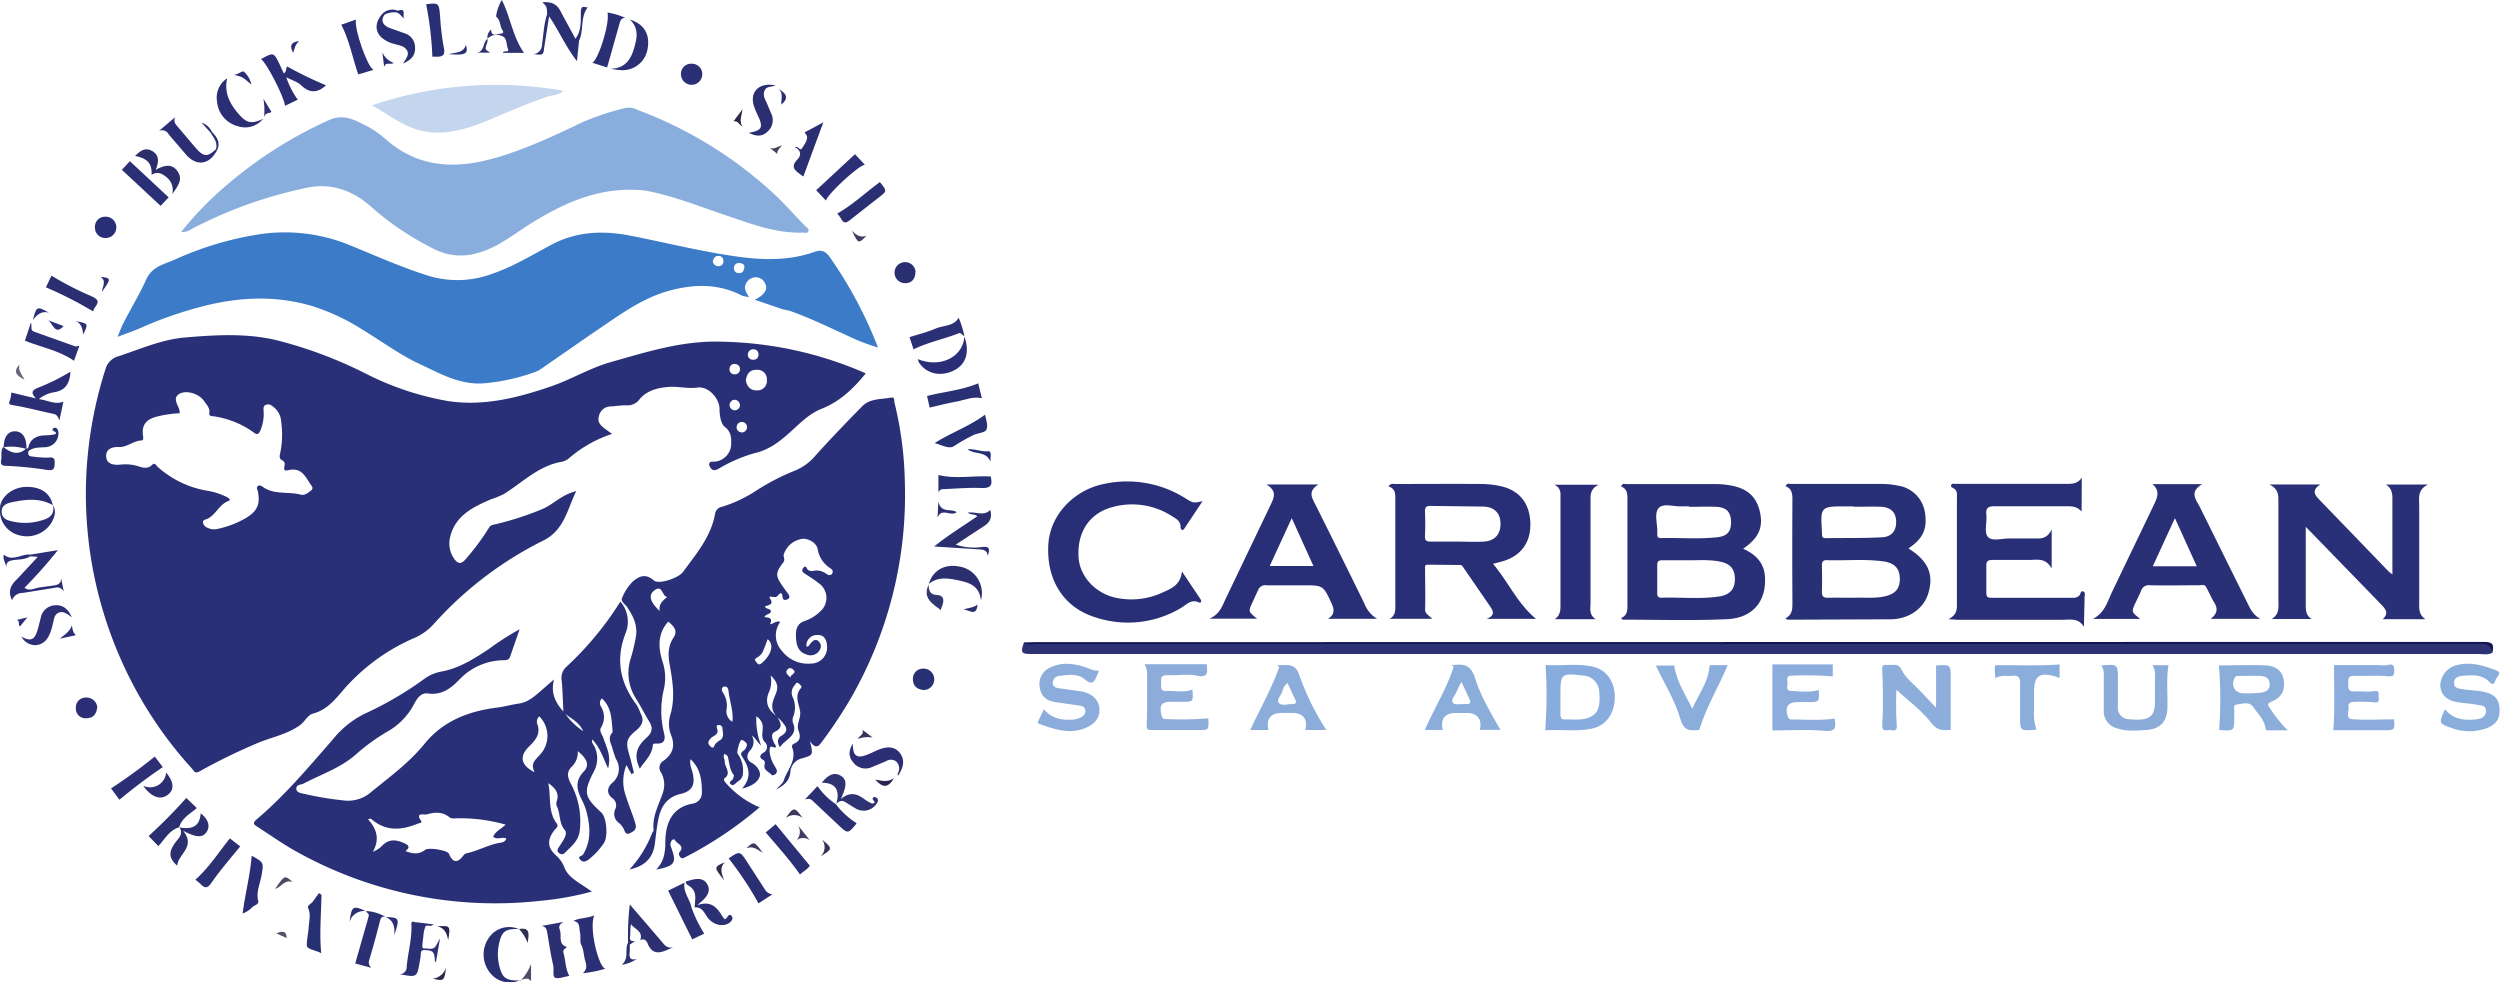 <svg xmlns="http://www.w3.org/2000/svg" viewBox="0 0 623.61 245.07" xmlns:v="https://vecta.io/nano"><path d="M152.3 17.16c4.27-.13 5.44-3.13 6.25-6.59.52-2.22.29-4.13-1.47-5.7 3.49 1.07 5.07 3.56 4.49 7.08a6.31 6.31 0 0 1-6.5 5.56 25.88 25.88 0 0 1-2.77-.35z" fill="#2b2f73"/><path d="M45.19 57.85A83.87 83.87 0 0 1 56.5 46.21a106.3 106.3 0 0 1 25.59-16.27c3.69-1.67 6.64.1 9.63 1.63a25.16 25.16 0 0 1 4.8 3.43c8.27 7.07 17.58 7.17 27.41 4.28 7.46-2.19 14.45-5.48 21.41-8.82a65.71 65.71 0 0 1 10.78-3.55 4.53 4.53 0 0 1 3 .54 103 103 0 0 1 34.52 21.45c2.54 2.43 4.84 5.06 7.3 7.56.33.34.95.64.71 1.23s-.9.32-1.37.33c-6.73.22-12.86-2.17-19.07-4.26-6.63-2.23-13.13-4.87-20-6.18a17.52 17.52 0 0 0-2.4-.2c-9.86-.52-18.34 3.37-26.44 8.4-4.26 2.65-8.16 5.95-13.14 7.3a14.48 14.48 0 0 1-10.61-.79 72.07 72.07 0 0 1-16.31-10.94c-4.6-4-10-5.85-16.21-4.42a110 110 0 0 0-28.3 10.19 3.79 3.79 0 0 1-2.61.73z" fill="#89aede"/><path d="M621.71 162.83c-1.15.63-2.4.3-3.59.3q-178.36 0-356.74 0h-4.17c-2.48 0-2.68-.31-1.78-2.9a7.21 7.21 0 0 0 2.81.17q180.27 0 360.54 0c1.98-.02 2.99.36 2.93 2.43z" fill="#2c3273"/><path d="M595.15 120.86h10.5c-2.77 1.37-2.18 3.49-2.19 5.43v23.68c0 1.67-.23 3.34 1.54 4.49h-10.64c1.61-1.49.74-2.53-.39-3.68l-18.81-19.37v10 9.21c0 1.4-.09 2.8 1.43 3.78h-9.93c2.1-1.26 1.66-3.13 1.67-4.86V125.2c0-1.59.13-3.16-2.21-4.35h12.63c-2 1.36-1.52 2.44-.35 3.64l17.37 18c.19.2.42.36 1 .82v-9.84-7.89c-.02-1.74.28-3.52-1.62-4.72z" fill="#293077"/><path d="M519.24 127.64c-1.09-1.37-2.51-1.37-4-1.36H497.7c-1.62 0-2.42.26-2.22 2.11s-.59 4.4.36 5.5c1.12 1.28 3.7.35 5.64.42h6.14c1.56.05 3 .07 4.16-2.22v9.74c-1.49-2.79-3.68-2.15-5.69-2.16h-9c-1.25 0-1.67.33-1.61 1.59v6.58c0 1 .29 1.28 1.24 1.27h20.39a2 2 0 0 0 1.58-.58c.33-.33.25-1.2.93-1s.36 1 .37 1.5l-.17 7.34c-1.36-2.31-3.47-1.76-5.4-1.77h-25.85c-.62 0-1.23-.07-2.56-.15 2.36-1.15 2.13-2.78 2.13-4.34q0-12.82 0-25.65c0-1 .25-2.11-.92-2.71-.35-.17-.7-.33-.5-.78s.63-.26 1-.27h6.8 20.83c1.51 0 2.93 0 3.94-1.56zm-224.42 14.89l4.64 6.93c.37.54.05 1-.31.85-2-1-3.2.55-4.52 1.32a25.78 25.78 0 0 1-21.08 2.46c-8.13-2.39-12.58-9.29-12.05-18.31.44-7.34 6.42-13.67 14.15-15.12a27.18 27.18 0 0 1 20.14 3.7c1.92 1.2 2 1.12 4.18.66l-4.53 6.81c-.49.71-.95.27-.95-.35 0-1.55-1.15-2.11-2.18-2.75a18.32 18.32 0 0 0-14.71-2.27c-5.81 1.51-8.94 6.22-8.56 12.53.3 5 4.52 9.33 9.87 10.23a18.46 18.46 0 0 0 10.9-1.34c2.19-1.01 4.66-1.8 5.01-5.35z" fill="#292f77"/><path d="M92.75 26.29a96.22 96.22 0 0 1 47.75-3.65c-1.31 1.3-2.8 1.06-4 1.48-5.18 1.75-10.13 4-15.19 6.08-5.25 2.12-10.73 3.8-16.56 2.31-4.46-1.13-7.97-4.06-12-6.22z" fill="#c3d6ed"/><path d="M398 154.45h-10.17c1.59-1.08 1.42-2.61 1.42-4.13q0-12.82 0-25.66c0-1.38.3-2.89-1.5-3.74h11c-2.24 1.12-2 2.73-2 4.29v25.23c-.04 1.41-.39 2.96 1.25 4.01z" fill="#2a2e78"/><path d="M482.94 166c3.66-.23 3.66-.23 3.66 3.3V182c.07 0-.06.07-.19.08-1.83.12-3.2.14-4.7-1.79-2.42-3.13-5.75-5.55-8.66-8.23a78.75 78.75 0 0 0 .08 8.64c.24 2.19-1.11 1.33-1.94 1.4s-1.79.4-1.68-1.42c.27-4.51.18-9 0-13.57-.05-1.22.26-1.31 1.19-1.24h1.53a1.88 1.88 0 0 1 2.12 1.23c1 2 3 3.52 4.59 5.22l4 4.2z" fill="#8daedb"/><path d="M621.71 162.83c-.43-2.58-2.37-2.19-4.19-2.19q-179.68 0-359.37 0c-.91 0-1.91.37-2.72-.38l2.62-.08q180.83 0 361.64-.06c2.46-.02 2.37 1.04 2.02 2.71z" fill="#131552"/><path d="M609.88 176.92c2.11 2.58 4.85 2.8 7.66 2.53 1.12-.11 2.42-.41 2.56-1.92.15-1.69-1.33-1.53-2.29-1.73-1.56-.32-3.18-.37-4.76-.63-2.8-.48-4.23-1.89-4.33-4.15a5.36 5.36 0 0 1 4-5.08c3.6-1 7 .14 10.2 1.39 1.23.47-.15 1.53-.42 2.27-.2.57-.46 1.6-1.47.57-1.9-2-4.36-1.8-6.77-1.59-1 .08-2.1.43-2.11 1.78s1.21 1.37 2 1.53c1.78.32 3.63.31 5.41.68 2.73.57 3.84 1.88 3.94 4.23.11 2.55-.85 4-3.44 4.92a12.68 12.68 0 0 1-8.57-.14c-3.18-1.13-3.17-1.18-1.61-4.66z" fill="#8aaedb"/><path d="M453.68 172.13c.16 3 .16 3-2.79 3h-2.41c-2.46 0-3.3 1.18-2.55 3.51.16.47.41.83.89.83 3.55 0 7.11.31 10.75-.22a1.47 1.47 0 0 1 .11.36c.36 2.05 0 2.93-2.57 2.69-4.26-.38-8.59-.1-13-.1v-16.47h15.06v3a80.87 80.87 0 0 0-10.43-.17c-1.15 0-.9 1-.84 1.65s-.56 2.07.77 2.13c2.33.14 4.67.42 7.01-.21z" fill="#8cacdc"/><path d="M297.44 172c.23 3.07.23 3.06-2.52 3.06h-2.63c-2.58 0-3.13.73-2.58 3.3.12.56.34 1 .93 1a86.36 86.36 0 0 0 10.77-.17c-.07-.14 0 0 0 .11.13 2.84.13 2.81-2.56 2.8h-11.63c-1 0-1.22-.13-1.18-1.3.17-4.31.06-8.63.1-12.94a4.67 4.67 0 0 0-.65-2.18H301c-.09-.21 0-.08 0 0 .17 1.83.58 3.5-2.51 2.86-2.39-.49-5 0-7.44-.11-1.48 0-1.47.83-1.41 1.84s-.36 2.22 1.37 2.08c2.13-.06 4.27.49 6.43-.35z" fill="#8dacda"/><path d="M260.4 176.91c2 2.41 4.63 2.8 7.41 2.57a4.57 4.57 0 0 0 1.66-.46c.74-.37 1.41-.92 1.24-1.87s-.9-1.07-1.66-1.18l-5.82-.84c-2.1-.31-3.53-1.39-3.85-3.57a4.47 4.47 0 0 1 2.8-5.14c2.68-1.24 5.39-.95 8.11-.13 1.23.37 2.35 1.09 3.82 1l-.38 1c-.67 1.42-1 3-3.17 1.14-1.74-1.47-4.16-1.11-6.35-.82a1.76 1.76 0 0 0-1.61 1.57c-.07 1 .64 1.38 1.54 1.5l5.62.78c2.9.59 4.45 2.26 4.5 4.58s-1.62 4-4.31 4.86c-3.75 1.16-7.17-.09-10.61-1.29-.66-.23-.4-.66-.22-1 .39-.86.81-1.71 1.28-2.7z" fill="#8caddb"/><path d="M597.18 179.44c.2 2.71.2 2.71-2.78 2.71h-12.37c.4-5.41.2-10.71.18-16.25h11.07a8.88 8.88 0 0 0 2.19 0c1.28-.34 1.78-.14 1.75 1.35 0 1.34-.27 1.56-1.68 1.43-2.75-.25-5.55 0-8.32-.1-1.66-.06-1.41 1-1.46 2-.06 1.16.07 2 1.6 1.9s3.24.16 4.81-.09 1.1.84 1.18 1.55c.11.9 0 1.42-1.24 1.24a44.49 44.49 0 0 0-5-.1c-.94 0-1.43.42-1.27 1.31s-.81 2.83.81 3c3.41.26 6.91.05 10.53.05z" fill="#8bacdc"/><path d="M524.13 166c4.17-.35 4.16-.35 4.17 3.51v6.78a2.8 2.8 0 0 0 2.73 3.11c5.46.52 6.64-.68 6.5-5.2v-4.16c0-1.39.25-2.75-.61-4.11h4c-.55 3.44-.2 6.89-.26 10.33-.07 3.81-1.71 5.64-5.54 5.85-2.32.13-4.67.36-6.95-.41a4.38 4.38 0 0 1-3.4-4.49v-7.67c-.02-1.15.23-2.38-.64-3.54z" fill="#8bacd9"/><path d="M423.87 182.09c-1.73 0-3.69.77-4.72-2.77-1.33-4.61-4-8.85-6.11-13.31h4.61c.52 4 2.8 7.24 4.48 10.8 1.47-3.49 3.92-6.49 4.25-10.35.07-.76.54-.54.89-.54h3.7c-2.29 5.39-5.33 10.4-7.1 16.17z" fill="#8baddb"/><path d="M508 182c-4.1.35-4.11.35-4.11-3.32v-8.1c.08-1.7-.55-2.23-2.14-2-1.28.15-2.63-.3-3.94.62a9.59 9.59 0 0 1-.14-3.26c5.42-.07 10.72.21 16.09-.2v3.18c-.37.3-.56 0-.8-.1-4.24-1.28-5.58-.32-5.59 3.95v4.6A11.75 11.75 0 0 0 508 182z" fill="#8baddc"/><path d="M9.68 99.57c2.13.18 3.94 1.48 6.14.62l-1 4.66c-.36-.8-.59-1.43-1.42-1.6-3.35-.69-6.66-1.6-10-2.15-1.12-.19-1.34-.26-.91-1.3a7.65 7.65 0 0 0 .33-1.89l6.12 1.47c-1.36-1.52-.89-2 .45-2.63a50.21 50.21 0 0 0 8.11-4c0-.06.07.06.06.17-.2 2.62-1.15 4.51-4.13 4.93a8.08 8.08 0 0 0-3.75 1.72z" fill="#2b2e74"/><path d="M81.33 21.28c-2.07 1.9-4.06 2.07-6.2 0-.9-.86-2.24-1.25-3.72-2a21.3 21.3 0 0 0 2.87 5.59l-3.19 1.53c-.17-2.14-4.73-11-6-11.65C68.28 13 68.28 13 69.8 16.16l1 2.16c.71-.44.49-1.32.83-1.75a93.33 93.33 0 0 0 9.7 4.71z" fill="#2c2e75"/><path d="M99.7 243a1.74 1.74 0 0 0 1.74-1.85c.32-3.54 1.35-7 1.18-10.61-.05-1 .62-.54.9-.51 1.52.13 3 .35 4.6.55-.57.77-1.67-.06-2 .55a7.59 7.59 0 0 0-.52 2.52c-.12.79-.2 1.59-.26 2.39 0 .49.29.6.7.56.9-.08 1.94.44 2.63-.56.31-.45.54-1 1.09-1.94l-1 5.82h-.27a12.47 12.47 0 0 0-.13-1.5c-.25-1.42-1.36-1.36-2.36-1.42-1.22-.09-1 .8-1.06 1.47l-.25 1.51c-.69 3.85-.69 3.85-4.99 3.02z" fill="#2a3074"/><path d="M148.27 228.34c-1.41 2.75.92 12.75 2.72 13.3a27.9 27.9 0 0 1-5.6 1.11c1.33-1.18.78-2.36.5-3.41-.33-1.21-.26-2.47-.92-3.69-.38-.7-.05-2.07-.3-3.09s.12-2.65-1.67-2.82c1.5-.82 3.23-.6 5.27-1.4z" fill="#2a2f76"/><path d="M44.74,206.34c-2.47.73-3.58,2.91-5.24,4.72l-2.43-2.52a125.63,125.63,0,0,0,9.4-9.5l2.63,2.53c-1.7,1.44-3.73,2.47-4.41,4.81Z" fill="#2b2f70"/><path d="M129.92 244.42a6.25 6.25 0 0 1-7.73-1.82 7.29 7.29 0 0 1-.2-8.75 6.08 6.08 0 0 1 7.42-2.1h0c-3.46-.1-4.29.57-5 4a12.19 12.19 0 0 0 .31 5.82c.71 2.52 1.8 3.1 5.17 3z" fill="#293072"/><path d="M142 243.44c-1.36.21-2.74.84-3.57.42-.66-.34-.19-2-.45-3.11-.62-2.61-1-5.27-1.44-7.92-.15-1-.33-1.71-1.45-1.86l5.48-1c-.8.47-1.34 1-.94 1.94.62 1.42-.61 3.62 1.78 4.3-.35.46-1.13.61-.85 1.5.54 1.83.44 3.86 1.44 5.73z" fill="#2c3073"/><path d="M212.73 185.49c0 3.12 1 3.78 3.6 2.76.88-.33 1.72-.77 2.59-1.15 2.54-1.08 4.33-.84 5.56.75s1 3.5-.45 5.61c-.33-.37.06-.66.12-1a2.34 2.34 0 0 0-.68-2.58 2.22 2.22 0 0 0-2.46 0l-3.62 1.51a3.83 3.83 0 0 1-4.54-1.19c-1.14-1.3-1.28-2.83-.12-4.71z" fill="#2c2f75"/><path d="M172.5 226.41a32.84 32.84 0 0 0 3.17 6.47l-3 1.44-6-12.15 4.08-2c-.43 2.36 1.36 4.11 1.75 6.24z" fill="#2b2f74"/><path d="M208.51 200.62a19.33 19.33 0 0 0 5.1 4.67v.19c-2.11 2.55-2.11 2.55-4.54.26l-5.89-5.54c-.57-.53-1-1.27-2.43-.76l3.18-3.35a17 17 0 0 0 4.67 4.57z" fill="#2a2f74"/><path d="M48.73 219.44c3.39-3 5.75-6.77 8.61-10.31l2.58 2c-2.43 3-5 5.92-7.16 9.06-1.1 1.58-1.74 1.34-2.8.26a13.49 13.49 0 0 0-1.23-1.01z" fill="#2a3072"/><path d="M38.61 188.71l2 2.64a135.41 135.41 0 0 0-10.82 8.15l-2.09-2.84a126.72 126.72 0 0 0 10.91-7.95z" fill="#2c2f73"/><path d="M191 207.65l2.46-2.07 8.54 10.35c-.47.86-1.58 1.41-2.46 2.19-2.54-3.64-5.54-6.97-8.54-10.47z" fill="#2b2f75"/><path d="M181.76 214.12c2.82-1.91 2.81-1.91 4.81 1.21l4.16 6.42a2.62 2.62 0 0 0 1.91 1.36l-3.43 2.23a86 86 0 0 0-7.45-11.22z" fill="#2a2f74"/><path d="M96.09 228.69c-.85-.17-1.09.25-1.29 1q-1.23 4.86-2.66 9.67a1.75 1.75 0 0 0 .53 2.07l-4.06-1.1 3.33-11.68c.27-.87-.54-.88-.58-1.4h0a10.68 10.68 0 0 1 4.73 1.42z" fill="#2a3073"/><path d="M208.56 200.66c1.07-3.59-.11-5.39-3.57-5.42 1.69-2.11 3.22-2.67 4.74-1.73s1.58 2.4 0 5.82c2.21-1.9 4.06-1.37 5.87 0a9.45 9.45 0 0 0 1.66 1c.4.19 1.12.08.8-.42s-.68-.73 0-1.11c.14-.08.54.14.71.32.46.46.2.89-.11 1.35a3.86 3.86 0 0 1-5.38 1.1l-2.59-1.58c-.89-.48-1.53 0-2.17.54z" fill="#2e3272"/><path d="M7.11 112.52c-.24.9.07 1.32 1 1.36a24.8 24.8 0 0 0 3.91.27c1.5-.19 1.69.28 1.62 1.62-.07 1.51-.63 1.63-2 1.44a88 88 0 0 0-10-1c-1.48 0-1.49-.55-1.33-1.59s-.23-2.19.53-3.14l.25.18c1.86 1.56 3.71 1.72 5.18.44l.23-.18c.14 0 .27-.08.4-.12a.43.43 0 0 1 .21.72z" fill="#2a2f73"/><path d="M213.27 38.46l2.46 2.64c-1.48.09-9.15 7.13-9.71 8.92l-2.43-2.57z" fill="#2c2e77"/><path d="M89.36,18.56c-1.45-4.18-2.2-8.51-4.23-12.4l3.66-1.28c-.48,2.34,2.86,11.83,4.37,12.54Z" fill="#2b2f75"/><path d="M156 4.46c-1.15 0-1.32.88-1.56 1.76l-3 10.61-3.7-1.17c1.57-.78 4.48-10.2 3.77-12.54A18 18 0 0 1 156 4.46z" fill="#2b2f73"/><path d="M42.07,49.23l-2,2.13-9.68-9,2-2.15Z" fill="#2b2f75"/><path d="M62.78 213.45c3.13 1.74 3 1.72 2.44 5-.38 2.08-1.37 4.08-.8 6.34.2.76-.88 1-1.41 1.42a6.17 6.17 0 0 1-2.49 1.65c.62-4.86 1.89-9.56 2.26-14.41z" fill="#2a2d76"/><path d="M231.89 101.67l-.64-2.9c4.31-1.09 8.72-1.44 12.76-3.15l.91 3.72c-2.31-.54-4.32.49-6.42.85s-4.37.97-6.61 1.48z" fill="#293073"/><path d="M12.84,68.76a77.51,77.51,0,0,0,10,5.14c1.36.64,2.07,1.19.95,2.62a5.36,5.36,0,0,0-.58,1.15,97,97,0,0,0-11.76-6Z" fill="#2b2f71"/><path d="M247.12 118.85c0-.13 0 .08.07.28.48 2.18-.39 2.71-2.54 2.6-2.91-.15-5.84.15-8.76.26-.68 0-1.47-.1-1.81.87v-4.37c4.23 1.06 8.59.12 13.04.36z" fill="#263075"/><path d="M186.77 33.13c3.34-.59 3.7-1.34 2.21-4.45a17.7 17.7 0 0 1-.91-2.21c-1.14-3.55 1.27-6 5.4-5.17-1.09.46-2.38.14-2.8 1.44s.25 2.11.66 3.1l1 2.39a3.75 3.75 0 0 1-.86 4.58c-1.27 1.25-2.68 1.32-4.7.32z" fill="#2b2f72"/><path d="M171.09 219.87l1.68-.46c1.43-.29 2.81-.33 3.66 1.15s.17 2.65-.81 3.73c-.34.38-.76.68-1.7 1.5 3.47-1.21 4.91.57 6.23 2.7.65 1.07.74 1 1.47 0 .2-.28.48-.39.73-.16.53.49.43 1 0 1.5-1.47 1.59-4.36 1.09-5.88-1-.82-1.14-1.34-2.68-3.21-2.48.09-1.9.78-3.94-1.3-5.32-.44-.28-.96-.5-.87-1.16z" fill="#2b2f74"/><path d="M240.57,83.78c-.58,0-.71-.93-1.47-.63-3.69,1.46-7.65,2.22-11.23,4-.31-1-.66-2-1-3.05,2.2-.7,4.42-1.25,6.5-2.13s4.57-.55,5.75-2.72a22.14,22.14,0,0,1,1.42,4.54Z" fill="#2a2f76"/><path d="M208.85 53.27c3.84-2.18 7-5.19 10.63-7.85-.21-.12-.06-.08 0 0 1.84 2.25 1.83 2.24-.48 4l-6.85 5.37c-1 .82-1.63 1.08-2.34-.21a9.28 9.28 0 0 0-.96-1.31z" fill="#2a2f74"/><path d="M44.69 206.38c3.49.65 5.12-.41 5.38-3.5 1.89 1.48 2.44 3.21 1.46 4.66s-2.53 1.46-5.87-.33c3.32 4.08-1.3 5.81-1.44 8.75-2.08-1.84-2.22-3.34-.61-5.62.83-1.19 2.29-2.24 1.13-4zm186.98-60.69c1-3.38 3.91-5.11 7.63-4.37a6.68 6.68 0 0 1 5.38 8.43c-.39-3.73-3-4.43-5.68-5s-5.1-.87-7.37.93z" fill="#2b2f70"/><path d="M80.2,223.21c-.1,4.83-.54,9.68-.08,14.62.35-.09.19,0,.12,0-1.26-.81-3.75-.92-3.72-2.08,0-1.4.4-3,.48-4.48s.6-3.13-.13-4.75c-.32-.71.79-1.07,1.18-1.64.49-.72,1-1.4,1.53-2.11Z" fill="#283074"/><path d="M198.21 36.67c1-.32 1.37 1.17 1.86.3.61-1 1.8-2.44 1-3.43-.52-.67-.34-.52.09-.76l4.22-2.27-2.59 7-2.39 6.52-.51-.34c-1.36-1-2.93-1.91-1-3.9 1.05-1.04.99-2.29-.68-3.12z" fill="#2a2f72"/><path d="M240.53,83.82c1.42,4,.48,7.08-2.6,8.6-3.33,1.64-6.87.82-8.7-2a3.65,3.65,0,0,1-.26-.84c5.66,2.32,11.36-.58,11.6-5.77Z" fill="#2a2d78"/><path d="M37.81 43.62c.13-2.82-1-4.12-4.12-4.71 1.23-1.22 2.45-2.23 4.21-1.27s1.85 2.57.92 4.73c2.21-1.2 4.1-1.63 5.48.38s.15 3.53-1.34 5.7a4.08 4.08 0 0 0-1.44-4.26c-1.12-.94-2.27-1.49-3.71-.57z" fill="#2c2e6b"/><path d="M230.4,172.12c-1.55-.15-2.59-.91-2.67-2.55a2.5,2.5,0,0,1,2.42-2.78,2.67,2.67,0,1,1,.25,5.33Z" fill="#283172"/><path d="M24.26 176.4c-.21 1.7-.94 2.72-2.65 2.76a2.41 2.41 0 0 1-2.69-2.53A2.45 2.45 0 0 1 21.5 174a2.68 2.68 0 0 1 2.76 2.4z" fill="#2c2f76"/><path d="M175.18 18.54a2.66 2.66 0 0 1-5.32-.09 2.52 2.52 0 0 1 2.67-2.56 2.6 2.6 0 0 1 2.65 2.65z" fill="#2b2f75"/><path d="M26.36,59.37a2.55,2.55,0,0,1-2.67-2.54,2.5,2.5,0,0,1,2.44-2.77,2.66,2.66,0,1,1,.23,5.31Z" fill="#282f76"/><path d="M228.37,67.64c0,2-1,3-2.55,3a2.63,2.63,0,1,1,2.55-3Z" fill="#292f71"/><path d="M35.73 196a4 4 0 0 0 5.71-3.3c1.93 2.36 2.09 4.22.49 5.5-1.8 1.48-4.2.71-6.2-2.2z" fill="#2c2f73"/><path d="M7.11 112.52l-.11-.68c.48-2.31 2-3.18 4.24-3.24a14.11 14.11 0 0 0 2.16-.21c.36-.06 1-.27.25-.71-.36-.2-.64-.31-.48-.73a.61.61 0 0 1 .53-.24c.49 0 .7.37.83.84a3.42 3.42 0 0 1-3.26 4c-1.46.1-2.93-.01-4.16.97z" fill="#282e73"/><path d="M.93 111.52c0-2.54 1.09-4 2.92-3.93s2.84 1.71 2.74 4.41h0a12.82 12.82 0 0 0-5.74-.44z" fill="#2a2f73"/><path d="M231.63,145.66c0,1.39.21,2.68,2,2.75s1.9,1.19,1.46,2.55c-.16.48-.45.91-.37,1.23-2.12-1.55-4.75-3.05-3-6.5Z" fill="#30366e"/><g fill="#2e326f"><path d="M121.59 9.72v-.07h0z"/><path d="M125.46 13.18h5.26c-2.79-3.87-3.34-8.8-5.54-13.18a10.55 10.55 0 0 0-1.44 4.11c.9.75 1 1.88 1.3 2.88.13.42 1.12 1.34-.18 1.41-.77 0-2.35 1-2.34-1.05h0a2.64 2.64 0 0 0-.93 2.3 3.24 3.24 0 0 1 3.67-.65c1.24.44 1 2.08 1.44 3.19s-1.14.22-1.24.99z"/></g><path d="M144.88 3.08c0 2.15.16 4.62-1.34 6.59h0L140 3.15C139 .9 137.46.39 135.3.57c1.12 1.13 1.12 1.13 1.17 3-.83 2.49-.9 5.11-1.28 7.67a2.32 2.32 0 0 1-2.11 2.26c2.5.28 2.42.27 2.68-1.72l1.21-7.7h0c2.43 3.5 4.08 7.5 6.95 11.17l.53-5.12c1.24-2.6.22-5.79 2.16-8.3-.85.05-1.67-.76-1.73 1.25z" fill="#2b2f73"/><path d="M165 234.8l-7.9-9.2a64.7 64.7 0 0 0-.43 9.56h0c-.94 1.66.38 3.82-1.6 5.51a9.23 9.23 0 0 0 3.76-1.46c-1.71.43-1.9-.42-1.76-1.62.07-.65 0-1.31.05-2h0l1.31-.8c-.78 0-1.41 0-1.27-1.14s0-2 .24-3.12c.87 1.29 3.11 1.7 2.3 4h0c1-.55 1.58.13 1.88.88 1.05 2.64 2.86 2.46 5 1.47l1.35-.57c-1.5.33-2.2-.59-2.93-1.51z" fill="#2c3070"/><path d="M15.24 144.24c0 1.31-.76 1.66-1.82 1.8l-3.44.48c-1.15.08-2.56 1.09-3.87.1a119.22 119.22 0 0 0 8.33-9.39l-6.89 1.12c-2.2-.26-4.4 1.83-6.6 0-.36 1.19.55 2.13.67 3.33-.19-1.62.73-1.83 2-2s2.74-.1 3.92-.91h0l1.89.13-5.06 5.44c-1.73 1.64-2.48 3.08-1.37 5.38a2.79 2.79 0 0 1 2.73-1.82l7.94-1.28a1.87 1.87 0 0 1 2.24.93l-.67-3.31z" fill="#2a2e76"/><path d="M244.93 136.45a14.12 14.12 0 0 1-6.52-.6l6.77-4.44c1.7-1 2.38-2.19 1.83-4.22-1.6 1.7-3.61.35-5.6.7.82.64 1.76.23 2.35.91-3.42 2.36-7 4.5-10.74 7.52l11 .71c1.06.07 2.16 0 2.39 1.65.42-1.6.67-2.48-1.48-2.23zm-6.3-8.7c-1.48-1-3.75.39-4.58-2.58l-.18 4c.99-2.71 3.31-.17 4.76-1.42z" fill="#2b2f70"/><path d="M130,244.46a12.28,12.28,0,0,0,2.47-4v4.31c-.77-1.07-1.65-.52-2.5-.33Z" fill="#4e4d68"/><path d="M199 205.82l3 3.76a2.77 2.77 0 0 0-3.57.24 3 3 0 0 0 .57-4z" fill="#403f5f"/><path d="M246.06 107.16c.48-1.14-.2-2.77-.33-3.74-3.73 2.82-8.37 4.45-12.59 7.1 1.73.48 3.66 1.61 4.88.73a43.29 43.29 0 0 1 4.61-2.63c1.11-.62 3.09-.62 3.43-1.46zm.4 5.4c-1.7.16-3.19-.62-5.09-.5 1.74 1.47 4.55.29 5.72 3.14-.09-1.2.39-2.74-.63-2.64z" fill="#263075"/><path d="M91.36,227.28a3.8,3.8,0,0,0-4.18,2.7c.53-4,.86-4.22,4.14-2.65Z" fill="#2a3073"/><path d="M59.83 28.77c-2.26-2.53-4-5.3-3.18-9.23a5.75 5.75 0 0 0-2.51 5.81 6.91 6.91 0 0 0 5.16 6.12 5.72 5.72 0 0 0 6.31-1.82c-2.69 1.28-3.99 1.11-5.78-.88zm1.01-10.89c-.36-.33-1.55.78-2.53.79 2.17.51 2.17.51 4.39 2.42a5.93 5.93 0 0 0-1.86-3.21z" fill="#2c2e75"/><path d="M190.29 212.77c-1.29-.77-2.4-1.9-4.15-1.15 1.98-1.83 1.98-1.83 4.15 1.15z" fill="#3c3b5f"/><path d="M200.26 204.09a3.36 3.36 0 0 0-4.29 0c2.03-2.89 2.19-2.88 4.29 0z" fill="#3c385c"/><path d="M96.05,228.74c3.59.07,3.75.32,2.29,4.54.27-2.5-.46-3.87-2.25-4.59Z" fill="#2a3073"/><path d="M65.71 24.63l2 3.27c-.48.47-1.32 0-1.84 1.28a17.1 17.1 0 0 0-.16-4.55z" fill="#2c3074"/><path d="M223 194.1c-1.65 2.86-3.08 2.14-4.68.36 1.59.27 3.01.78 4.68-.36z" fill="#28244f"/><path d="M216.16 58.79c-2.06 2.09-2.06 2.09-3.64-1.25.99 1.04 2.06 1.86 3.64 1.25z" fill="#403e65"/><path d="M111.29 241.28c-.5 3.47-.5 3.47-3.33 2.85a4 4 0 0 0 3.33-2.85z" fill="#2a2b4c"/><path d="M109.8 4.31c-.32-3.63-.28-3.63-3.5-3.25a84.65 84.65 0 0 1 1.55 13.08h.86c1.57.06 2.44-.25 2-2.25a61.76 61.76 0 0 1-.91-7.58zm6.42 6.89c-.63 2.05-2.49 1.84-4.28 2.3 4.15.35 4.95-.06 4.28-2.3z" fill="#282f74"/><path d="M204.65 213.66a3.15 3.15 0 0 0 .4-4.24c2.7 2.28 2.7 2.28-.4 4.24z" fill="#333457"/><path d="M194.26 22.2c1.63 1 2.79 2.11.63 3.89-.07-1.38.55-2.82-.63-3.89z" fill="#2b2f72"/><path d="M180.79 215.09c-1.27 1.28-.88 2.67-.14 4.5-2.65-3.26-2.6-3.32.14-4.5z" fill="#2d2c53"/><path d="M73,220c-2.06-.68-2.84,1.29-4.37,1.74C71,218.25,71,218.25,73,220Z" fill="#4a4b63"/><path d="M121.56,9.69c.22.61-.12,1.11-.28,1.66-.29,1-.26,1,1,1.79h-3.26c1.89-.37,1.38-2.5,2.52-3.42Z" fill="#2e326f"/><path d="M109 231.06c3.36-.21 3.4-.17 2.79 3.49-.34-2-1.08-3.19-2.79-3.49z" fill="#272453"/><path d="M25.05 69.05c2.73.29 2.74.43.38 3.75.13-1.4 1.22-2.74-.38-3.75z" fill="#2b2f71"/><path d="M214 184.32c.28-.84 1.55-.94 1.14-2.27l2.55 1.93a6.89 6.89 0 0 0-3.69.34z" fill="#363458"/><path d="M185.17 31.53c-.85-.37-1-1.46-2.2-1.26l2.27-3.05c-.24 1.63-.92 2.95-.07 4.31z" fill="#28284b"/><path d="M240.19 152.1c1.16-.5 2.51-.41 3.66-1.3-.32 3.44-2.46.95-3.66 1.3z" fill="#2b2f70"/><path d="M129.41,231.75c3-.54,2.48,1.38,2.22,3.49a10.78,10.78,0,0,0-2.18-3.53Z" fill="#302e53"/><path d="M18.76 86.4L8.58 82.77c-1.18-.39-.51-1.23-.86-2.33L6.21 85c4.25 1.66 8.59 2.45 12.25 5l1.34-3.75c-.51.05-.8.22-1.04.15zM12.21 78c-3-1.68-3.1-1.65-4 1.81 1.03-1.29 2.11-2.36 4-1.81zm3.65 3.34L12 79.88c1.23.78 1.64 3.88 3.86 1.46zm3.02-1.23c1.46.59 1.72 1.85 1.86 3.33 1.34-2.74 1.34-2.74-1.86-3.33z" fill="#2b2f75"/><path d="M73.11 13.18c-.86-1.62-.69-2.7 1.56-2.94-1.02.76-1.18 1.88-1.56 2.94z" fill="#2c2e75"/><path d="M6.13 94.71c-1.95-1-3-1.87-1.28-3.79-.37 1.48.49 2.33 1.28 3.79z" fill="#68647b"/><path d="M71.53 234l-2.61-1.18c1.38-.55 2.51-.82 2.61 1.18z" fill="#535169"/><path d="M192,36.88c.92.42,1.77-.15,3.05-.66-.54.89-1.3,1.23-1.12,2.18Z" fill="#434359"/><path d="M101.09 8.36L96.98 6.9c-1.31-.61-2.22-1.72-1-3.28h0a5.21 5.21 0 0 1 2.8-.53c1 .19 1.35 1.11 2.13 1.59-.77-.53.76-2.86-1.68-2a3.49 3.49 0 0 0-4 .92h0c-1.66 2.12-1.73 4-.17 5.66A7.7 7.7 0 0 0 98.53 11c1 .33 2.16.39 2.87 1.38.81 1.14 0 2.1-.87 3.46 2.23-.94 3.1-2.19 3-3.94a3.63 3.63 0 0 0-2.44-3.54zm-5.72 4.69l.46 3.65c.41-1.36 1.55-.46 2.4-1a4.89 4.89 0 0 1-2.86-2.65z" fill="#282f74"/><path d="M17.93 154c-1.08-2.39-2.5-3.22-4.44-3a3.78 3.78 0 0 0-3.3 3l-.77 3c-.8 2.68-1.7 3.07-4.11 1.81 1.66 2.79 5.19 2.85 6.78 0a13.45 13.45 0 0 0 1.07-3.07c.29-1 .24-2.26 1.35-2.84s2.12.1 3.42 1.1zm-.01 2c-.47 1.5-1.71 2.24-3 3.31l3.8-.81c.07 0 .12-.07.19-.1-.79-.63-.78-1.53-.99-2.4zm-13.74-1.35c.9.22.23 1.31.83 1.59l1.81-2.25z" fill="#2c2f76"/><path d="M52.8 32.82h0a4.13 4.13 0 0 0-2.52-2.22l2.24 2.47c.76 1.29 1.87 2.47 1.33 4.17-2.07 1.92-3 1.92-4.87-.15l-4.52-5.33c-.55-.64-1.25-1.2-.8-2.5l-4 3.39a1.87 1.87 0 0 1 2.42.87l4.42 5.16c2.63 2.89 5.79 2.37 7.62-1.18h0c1.02-1.98-.07-3.35-1.32-4.68z" fill="#2c2e75"/><path d="M179.27 85.22c-9.3-.19-18.11 2.61-26.94 5.11-5.2 1.48-9.83 4.32-14.94 6.07-8.37 2.87-16.84 5-25.71 3.63a72.15 72.15 0 0 1-20.42-6.82 107.79 107.79 0 0 0-22.43-8.39c-7.53-1.74-15.07-1.28-22.63-.64-5.81.48-11.11 2.86-16.56 4.66A4.62 4.62 0 0 0 26.33 92a103.68 103.68 0 0 0-4.75 25.5 102 102 0 0 0 8.36 46.5 100.88 100.88 0 0 0 18 27.79c.46.5.68 1.31 1.87.61a143.22 143.22 0 0 1 13.68-6.72c3.76-1.72 8-2.35 11.41-4.85 1.2-.87 1.8-2.48 3.26-2.86 3.09-.81 5.12-3.11 7-5.3A49.24 49.24 0 0 1 103 159.29a14 14 0 0 0 5-3.41 91.09 91.09 0 0 1 27.44-21c5.29-2.58 6-7.67 8.29-12.36-3.55.8-5.66 3.28-8.48 4.48a76.24 76.24 0 0 1-11.4 3.71c-.64.17-1.45.21-1.77.76a60.62 60.62 0 0 1-5.81 7.88c-1.08 1.28-1.86 1.51-2.9.15a6.69 6.69 0 0 1-1-5.86c1.38-5.18 5.8-7.24 10.17-9.12a22.32 22.32 0 0 0 3.16-1.29c4.71-2.94 8.73-7.13 14.57-8.07a4.3 4.3 0 0 0 1.9-1.06 31.39 31.39 0 0 1 10.5-5.86l-1.79-1.3c-1-.77-1.93-1.61-1.49-3.09a3 3 0 0 1 2.94-2.47c1.31-.05 2.63-.32 3.93-.27a3.69 3.69 0 0 0 3.3-1.54c2-2.43 5.27-3 8.05-3.09 2 0 4.19.49 6.39.19 2.7-.36 5.44 2.69 5.48 5.27 0 1.56.29 3.74 1.31 4.54 1.86 1.45 1.63 3.15 1.56 4.86a4.51 4.51 0 0 1-4.41 3.83c-.41 0-.68-.06-.93.28s-.07.78.18 1.17c.67 1.06 1.43.65 2.25.2a36.32 36.32 0 0 1 8.8-3.78c3.38-.77 5.94-2.66 8.41-4.84s5-4.92 8.17-6.18c4.62-1.8 8-5 11.14-8.89a93.6 93.6 0 0 0-36.69-7.91zm-101.65 37.1c-.75.6-1.65 1.33-2.55 1.08-3.07-.85-6.48.08-9.34-1.83-.4-.27-.89-.72-1.39-.33s-.09.92 0 1.4c.6 3.18-.2 4.91-3 6.58a23.69 23.69 0 0 1-7.12 2.72 3.66 3.66 0 0 1-2.35-.24 1.92 1.92 0 0 1-1.21-1.18c-.22-.83.58-.88 1.07-1.11 2.15-1 2.93-3.61 5.3-4.45.69-.24-.09-.82-.5-1a17.48 17.48 0 0 0-4.53-1.5 24.57 24.57 0 0 1-12.66-6c-.37-.34-.71-1.18-1.38-.52-1.17 1.16-2.39.71-3.65.31a10.57 10.57 0 0 0-4.31-.35c-1.65.15-3.4-.1-3.51-2s1.43-2.46 3.2-2.39c2 .07 3.57-1.54 5.59-1.64.7 0 .39-1 .34-1.53-.21-2.49 1-3.73 3.33-4.37a27.19 27.19 0 0 1 5.86-.88 4.17 4.17 0 0 0 0-.49c-.2-1.41-1.79-3-.34-4.17 1.72-1.35 5.24-.25 6.46 1.64.58.88 1.48 1.66 1.28 2.92-.15.95.75.78 1.2.87a22.69 22.69 0 0 1 10 4.1c.83.66 1.15.18 1.47-.44a10.22 10.22 0 0 0 .89-4.67c0-.68-.29-1.58.63-1.89s1.4.24 2 .69a5.07 5.07 0 0 1 1.75 3.65 22.48 22.48 0 0 1-.25 7.7c-.17.76-.34 1.4.54 1.86a1 1 0 0 1 .58 1.08c-.29 1.29-.2 1.6 1 1.32 3.46-.75 4.27 2 5.76 4a.72.72 0 0 1-.16 1.06zM188 87.13a1.19 1.19 0 0 1 1.19 1.27 1.18 1.18 0 0 1-1.19 1.33 1.27 1.27 0 0 1-1.46-1.24 1.33 1.33 0 0 1 1.46-1.36zm-6 4.77a1.14 1.14 0 0 1 1.19-1.11c.94 0 1.4.58 1.39 1.25a1.25 1.25 0 0 1-1.38 1.33 1.2 1.2 0 0 1-1.2-1.47zm0 9.14a1.3 1.3 0 0 1 1.21-1.32 1.39 1.39 0 0 1 1.37 1.38 1.29 1.29 0 0 1-2.58-.1zm2.94 6.84c-.72-.18-1.22-.56-1.19-1.33a1.3 1.3 0 0 1 2.6 0 1.36 1.36 0 0 1-1.35 1.33zm3.85-10.49c-1.64 0-2.46-1-2.74-2.48.23-1.69 1-2.69 2.71-2.66a2.32 2.32 0 0 1 2.53 2.43 2.38 2.38 0 0 1-2.46 2.71z" fill="#293077"/><path d="M225.71 120.31a90.26 90.26 0 0 0-2.59-19.91c-.12-.46.13-1.41-.82-1.23-2.48.47-5.26.18-7.2 2.15-3.95 4-7.85 8.07-11.62 12.24a13.17 13.17 0 0 1-5.21 3.84 56.52 56.52 0 0 0-9.66 5 33.19 33.19 0 0 1-8.46 4 2.13 2.13 0 0 0-1.77 1.71c-1 5.78-4.72 10.05-8 14.55-1.17 1.57-6.07 3.2-7.27 2.14-2-1.72-3.51-1.21-5.22.22a12 12 0 0 0-2.72 4.16c-.41.83.81 1.57 1.31 2.31 1.56 2.31 2.67 4.72 2.1 7.58a51.83 51.83 0 0 1-1.22 5.1 11.71 11.71 0 0 0 1.28 10.07c1.15 1.86 2.14 3.81 3.27 5.68 1 1.6.86 2.75-.66 4.12-2.72 2.43-3.09 4.7-1.65 7.7 1.17-1.83 2.84-3.21 3.19-5.44.05-.3-.06-.86.7-.82 2 .11 2.6-.64 2.18-2.48a23 23 0 0 1-.13-10.84 12.7 12.7 0 0 0-.27-7.1c-1.1-3.55-1.27-7 1.41-10 1.23 1 2.54 2.18 1.32 4-1.47 2.2-1.36 4.5-.92 6.94.74 4.1 1.36 8.2.12 12.35a7.67 7.67 0 0 0 .19 5c1.11 2.77.4 4.74-1.86 6.41a2 2 0 0 0-.59 3 6.23 6.23 0 0 1 .43 4.92c-1 3.08-2.73 5.93-2.33 9.36 0 .3-.34.63-.47 1a28 28 0 0 1-5.56 8.85c4-.87 5.95-3 6.37-6.65.24-2 .47-4.06.88-6.06.63-3.06 2.19-5.37 5.47-6.13 2.87-.67 3.74-2.21 3.07-5.17-.25-1.09-.83-2.13-.56-3.5 2.6 2.39 2.84 5.43 2.84 8.47a2.69 2.69 0 0 1-2.31 2.61c-5.06.9-6.77 4.77-6.81 9.54 0 2.52-.28 4.88-2.28 6.91 4.66-.87 5.19-1.71 3.73-5.55a1.71 1.71 0 0 1 0-1.48c.23-.44.78-.75 1-.27.46.92 2.49 1.29 1.1 2.95-.34.4-.07 1 .32 1.37s.83 0 1.14-.13a95.62 95.62 0 0 0 18.5-12.42 23 23 0 0 1-8.66-6.37c-.16-.2-.27-.73-.18-.79 2-1.36.06-2.9.15-4.33 0-.53-.51-1.13-.07-1.87.3.24.74.41.82.69.43 1.55.42 3.24 1.5 4.6.12.15-.07.55-.13.83-.11.57-1.42.88-.56 1.54.69.54 1.23-.5 1.83-.81a2.48 2.48 0 0 0 1.17-2.22A7.1 7.1 0 0 0 184 188c-.3-.47.53-3.4 1-3.42.3 0 .65.28.91.51.69.57.34 1.13 0 1.72s-1.55.78-.81 1.91c1.59 2.44 2.66 4.95 0 8 2.36-.6 4-1.61 4.41-3.07.33-1.09-.59-2.61-2.06-3.4-1.22-.65-1.32-1.89-.4-3a3.1 3.1 0 0 0 .48-3.79c1.1.78 1.42 1.78 2.32 2.47a17.94 17.94 0 0 1-1.19-7.24 3.23 3.23 0 0 1 1.23 1.28c1 1.63-.5 3.57.86 5.11a1.61 1.61 0 0 1-.42 2.73c-.66.43-1.09 1.11-.07 1.68.81.44.42 1 .41 1.65 0 1.14 1.29 1.43 1.86 2.23.07.09.74-.08.94-.3.74-.8 0-1.49-.33-2.16a7.87 7.87 0 0 1-1.17-3.48c0-.47 0-1.36.59-1.16 1.81.7.59-.82.57-.86-.43-1-1.06-2.28.22-2.91 1.69-.83 1.75-1.83.57-3.57.55.5.73.63.87.8 1.1 1.29 2.37 2.52 0 3.89-.82.47-1 1.5-.25 2.81 1.3-2.15 4.71-2.78 3.22-6.26a2.41 2.41 0 0 1 .15-1.5 6.26 6.26 0 0 0-.12-4.66 2.64 2.64 0 0 1 .44-3.07c.26-.25.31-.94.93-.49.42.29 1 .74.62 1.21-1.63 1.84-.57 3.77-.22 5.62s-1 3.26-.38 4.94c.48 1.33.61 2.51-1 3.23-.4.18-.79.48-.58 1 1.22 3.19-1.2 5.5-2.07 8.16-.28.88-1.26 1.54-1.92 2.29 1.88-.89 3.33-2.09 3.54-4.28a3.75 3.75 0 0 1 2.89-3.45c2.83-.82 2.83-.82 2-4.29 1.27 1.82 2 1.52 2.86.32a113.12 113.12 0 0 0 7.27-10.92 101.71 101.71 0 0 0 13.54-53.97zm-61.15 32.1c-2.38-2.21-2.88-3.93-1.39-5.09 2.14-1.67 1.87 1.4 3.28 1.6-1.24.96-2.17 1.84-1.89 3.49zm14.8 32.38a5.33 5.33 0 0 0-.83.69c-.42.31-.36 1.68-1.41.61-.79-.82-.33-1.39.26-2s2-.84 1.52-2.24c-.14-.45-.29-1 .37-1a.9.9 0 0 1 .94.72c-.02 1.09.71 2.43-.85 3.22zm3.33-4.75a3 3 0 0 1-1.42-3.24 5.84 5.84 0 0 0-1-4.12c-.34-.61-.3-1.26.36-1.41s1 .37 1.08 1c.29 2.66 1.29 5.16.98 7.73zm7.42-14.72c-1 .87-1.16.12-1.58-.33a.51.51 0 0 1 .17-.88 3.59 3.59 0 0 0 1.79-2.06c.37-.85.66-1.74 1-2.6 1.69 1.32.92 3.89-1.38 5.87zm3.43 7.7c-.75 1.79-1.64 3.62.05 5.5-2.3-1.68-2.81-3.73-1.66-6.14a6.67 6.67 0 0 0 .27-3.88c1.65 1.44 2.05 2.81 1.34 4.5zm3.73-4c-.79-.66-1.56-1.19-.8-2.06.38-.42.87-.35 1.33 0 1.2 1.13-.86 1.23-.53 2.04zm10.31-25.94c-.41.63-1 .37-1.54 0a4 4 0 0 0-3.3-.66c-.39.12-.68-.09-1-.14-.55-.09-.58-1.63-1.39-.58-.66.86.28 1.27.84 1.67 1 .67 2 1.26 2.89 2a4.46 4.46 0 0 1 .51 7.15 9.92 9.92 0 0 1-3.87 2.38c-1.93.65-2.25 2.18-2.17 3.85.08 1.84.34 3.72 2.47 4.45a2.67 2.67 0 0 0 3.05-.51c.78-.86 1-1.86.13-2.71s-1.56 0-2.14.66c-.22.26-.29.71-.9.61a2.61 2.61 0 0 1 2.77-2.85c1.59-.07 2.25 1.1 2.35 2.6a4 4 0 0 1-3.93 4.52 8.2 8.2 0 0 1-7.35-3.22 5.66 5.66 0 0 1-.37-7.16c-1.07-.38-1.63.49-2.56.58.81-1.61-.34-1.69-1.4-1.78.37-.82 1.44-.64 1.64-1.43-.16-.82-1.23-.45-1.49-1.24.82-.36 2.27-.38 1.31-1.89-.33-.52-.14-.59.34-.53s1.17.27 1.61-.32c.62-.83 1-.73 1.11.31.07.84.52.95 1.19.68s.64-.82.23-1.37l-1.28-1.77c-1.88-2.69-2-3.39 0-6 .67-.87 0-1.4.17-2.07a5.69 5.69 0 0 1 4.76-3.91c.67-.13 3.28.54 3.71 2.59a6.94 6.94 0 0 0 3 4.66c.47.29 1.03.74.61 1.4z" fill="#293078"/><path d="M207.1 64.3c-1.1-1.62-2.18-2.11-3.95-1.47-6.29 2.25-12.82 2.06-19.25 1.17-8.94-1.24-17.72-3.46-26.59-5.2-7-1.37-13.58-1.08-19.94 2.34-4.76 2.55-9.41 5.38-14.52 7.13a24.87 24.87 0 0 1-15.7.61c-6.76-2.09-13.21-5-19.75-7.66a42.62 42.62 0 0 0-24-2.56 80 80 0 0 0-19.58 6c-2.67 1.22-5.84 1.73-7.32 5-1.67 3.71-3.8 7.22-5.68 10.85-.51 1-.88 2-1.5 3.52 2.29-.88 4.08-1.49 5.8-2.24a97.53 97.53 0 0 1 16.31-5.6c8.88-2.15 17.74-2.47 26.57.2a51.87 51.87 0 0 1 11.89 5.51c5 3 9.7 6.55 15 9 5 2.35 9.91 5.14 15.72 4.72a49.7 49.7 0 0 0 12.77-2.79 6.47 6.47 0 0 0 1.55-.79l13-9C154 79 159.84 74.4 167.14 72.46c6.18-1.64 12.24-1.73 18.07 1.35l1.59.32c-.44-1-1.34-1.94-.82-3.15a2.64 2.64 0 0 1 1.43-1.55 2.51 2.51 0 0 1 3.37 1.12c.88 1.51.06 2.93-2.5 4.22a.08.08 0 0 1 0 0l7.09 2.43h0a14.28 14.28 0 0 1 1.7.36c4.89 1.72 9.56 4 14.25 6.14a53.43 53.43 0 0 0 7.7 3 105.63 105.63 0 0 0-11.92-22.4zm-28 2.08a1.37 1.37 0 0 1-1.3-1.15c.19-.83.59-1.45 1.43-1.39a1.17 1.17 0 0 1 1.22 1.24 1.19 1.19 0 0 1-1.36 1.3zm5.32 1.74a1.19 1.19 0 0 1-1.34-1.32 1.23 1.23 0 0 1 1.47-1.19c.69.07 1.19.51 1.14.86-.11 1.23-.53 1.65-1.28 1.65z" fill="#3b7bc8"/><path d="M159.84 178.05a16.06 16.06 0 0 0-1-2.17c-4.16-5.53-5.39-11.37-2.76-18a7.74 7.74 0 0 0-1.32-7.83 80.1 80.1 0 0 1-13.43 16.24 3.71 3.71 0 0 0-1.22 3.45c.23 2.43.28 4.88.42 7.74-2.22-2.47-3.13-4.84-2.34-8l-3.19 2.78c-1.66 1.43-3.26 2.91-5.58 3.24-1.8.26-3.57.77-5.37 1-7.12.87-13.52 3.34-18.12 9-3.87 4.79-8.77 8.31-13.44 12.15a8.72 8.72 0 0 1-6.87 2 79.47 79.47 0 0 1-9.7-1.62c-.81-.19-2-.27-2-1.33s1.17-.91 1.84-1.26c4.39-2.32 9.18-3.85 13-7.24a51.27 51.27 0 0 1 7.77-5.66 16.73 16.73 0 0 0 6.76-6.91c.67-1.31 1.7-2.89 3.41-2.65 3.44.5 5.73-1.24 7.86-3.43a15.41 15.41 0 0 1 11.12-4.86c.71 0 1.28-.1 1.55-.86l2.39-6.86a67.39 67.39 0 0 0-7.54 4.82c-3.71 2.47-7.47 4.89-11.94 5.72a10.21 10.21 0 0 0-4.17 1.74 86 86 0 0 1-15.06 8.81 23.87 23.87 0 0 0-8 6.52c-6 6.86-11.88 13.87-18.87 19.79-1.09.92-.77 1.28.13 1.85 3.14 2 6.17 4.18 9.42 6a101.76 101.76 0 0 0 61.15 12.49 75.71 75.71 0 0 0 12.92-2.32l-3.14-2.09c-1.51-1-3.07-2.15-3.72-3.9a7.71 7.71 0 0 0-2.21-3.11c-2.11-2-2.11-3.9-.24-6.28.36-.45 1.09-.84.48-1.66-2.23-3-1.32-6.7-2.08-10 1.74 1.17 2.86 2.54 2.08 4.63a1.87 1.87 0 0 0 .22 1.44c.73 1.84.43 4 1.85 5.66.55.66.09 1.7-.37 2.48-.37.63-.79 1.22-1.18 1.84-.3.46-.46.95.06 1.36a1 1 0 0 0 1.41.05c1.53-1.59 3.39-2.84 3.77-5.42a19.75 19.75 0 0 0-2.25-12c-.8-1.61-1.07-2.83.34-4.21a4.89 4.89 0 0 0 1.44-3.82c1.78 1.46 3.27 3.22 1.53 5.05-2.53 2.64-1.61 4.95-.3 7.55a14.4 14.4 0 0 1 1.14 3.29c.8 3.42.86 6.78-1.07 9.94-.25.39-1.59.37-.61 1.32.65.63 1.17.44 1.89 0a18 18 0 0 0 3.87-4.11c1.15-1.49.81-6.44-.57-7.71-4.28-3.95-4.54-5-1.9-10.18a6.83 6.83 0 0 0 .19-6.29c-.24-.52-.83-1-.54-1.76 1.86 1.93 2.65 4.41 3.93 7.22.86-3.17-.43-5.3-1.15-7.53-.28-.87-1.13-1.8-.62-2.65a5 5 0 0 0-.06-5.35 1.65 1.65 0 0 1 .28-1.93c2.51 2.28 2.38 5.29 2.68 8.14a.59.59 0 0 1-.11.42c-1 1.13-.53 2.25-.07 3.42a31.23 31.23 0 0 0 1 3.1 4.53 4.53 0 0 1-1 6.06c-1.19 1.14-1.37 2.58.13 3.76a2.14 2.14 0 0 1 .72 2.7 2.8 2.8 0 0 0 .94 3.49 4.22 4.22 0 0 1 1.28 1.75c.53 1.38 1.18.94 2.09.41 1.17-.68.82-1.66.56-2.5-.67-2.15-1.56-4.23-2.22-6.38a10.73 10.73 0 0 1 .13-7.74l1.29 2.3.57-.42c-.37-1.44-.68-2.9-1.11-4.33-1-3.29-.79-4.25 1.94-6.42 1.3-1.23 1.73-2.37.89-3.93zm-35.09 32.17c-2.9.47-5.47 2-8.32 2.62a1.29 1.29 0 0 0-.72.42c-1.43 1.91-2.62 2.26-3.74-.32-.37-.85-5.06-1.62-5.92-.95-1.56 1.21-3.1 1-4.9.32 1-.87 1.09-1.36-.35-2-2.15-.95-3.91-1.06-5.6.78a7.06 7.06 0 0 1-2.2 1.39c1.77-3.08 1-5.72-1.17-8.07.53-.43.84-.07 1.07.12 3.58 2.94 7.41 2.51 11.34.92.38-.15 1.16-.19.82-.67-1.6-2.3.79-1.45 1.36-1.62 1.92-.58 3.89-.73 5.62.65.64.52 1.4.3 2.11.31a41 41 0 0 1 12 1.59c-1.25 1.1-2.57 1.69-3.14 3 1 .91 2.23-.08 3.29.45-.3.84-.89.96-1.55 1.06zm10-22c-2 2-2.16 2.57-1.43 4.4-3.32-1.7-3.92-3.9-1.36-6.4 1.77-1.72 3-3.28 2-5.82a1.84 1.84 0 0 1 .56-1.71 6.87 6.87 0 0 1 .25 9.49zm6.25-10.15c1.45 1.22 3.4 1.93 4.47 4.32a17 17 0 0 1-4.47-4.32z" fill="#293078"/><path d="M440.26 143.87c-.21-3.45-2.26-5.55-5.44-7 3.85-2.62 5-5.22 4.22-9s-3-6-7.26-6.76a20.44 20.44 0 0 0-3.48-.36h-22.59c-.45 0-1.06-.3-1.31.62 1.53.58 1.56 1.87 1.55 3.33v25.65c0 1.52.21 3.06-1.58 3.81.24.24.34.41.43.41 8.69 0 17.4.28 26.08-.12 6.42-.34 9.75-4.51 9.38-10.58zm-26.5-17.15c1.13-1.29 3.85-.28 5.86-.41h1.76v.12c2.26 0 4.53-.1 6.79 0 2.45.13 3.52 1.28 3.62 3.5.1 2.47-.74 3.75-3.27 4.06-4.73.56-9.49.11-14.24.23-.67 0-.91-.32-.88-.94v-.44c.1-2.07-.85-4.75.36-6.12zm15.16 22.05c-4.79.74-9.62.17-14.43.33-.9 0-1.12-.38-1.1-1.18v-7c0-1.06.51-1.17 1.35-1.16h6.64c2.4 0 5-.19 7.59.31s3.75 1.81 3.79 4.27-1.14 4.01-3.84 4.43z" fill="#293077"/><path d="M476.05 136.79c3.7-2.45 4.82-5 4.07-9.22a8 8 0 0 0-6.65-6.43 20.61 20.61 0 0 0-3.91-.42h-22.81c-.44 0-1.05-.3-1.33.59 1.64.61 1.7 2 1.69 3.51q-.08 12.62 0 25.22c0 1.68.1 3.29-1.76 4.2.31.21.42.34.53.34l25.87-.1c4.66-.11 8.15-2.82 9.25-6.47 1.43-4.74 0-8.08-4.95-11.22zm-15.39-10.48h1.75v.1c2.26 0 4.52-.08 6.77 0 2.49.12 3.72 1.38 3.8 3.6s-1 3.84-3.41 4c-4.71.27-9.45.16-14.18.23-.66 0-.93-.29-.9-.92v-.43c-.42-6.58-.42-6.58 6.17-6.58zm9.1 22.52c-2.54.48-5.1.16-7.21.28-2.48 0-4.52-.05-6.56 0-1.13 0-1.56-.34-1.53-1.5.07-2.18.05-4.38 0-6.57 0-.91.28-1.34 1.25-1.31 4.66.15 9.34-.33 14 .29 2.89.38 4.18 1.79 4.19 4.36s-1.22 3.9-4.14 4.45z" fill="#283076"/><path d="M370.83 154.37h12.33c-4.55-3.71-6.91-9.18-10.73-13.73l2.31-.61c4.61-1.31 7.06-4.6 7-9.37-.1-5-2.62-8.28-7.28-9.36a22.46 22.46 0 0 0-4.77-.57c-7.31-.06-14.62 0-21.93 0a1.22 1.22 0 0 0-1.4.61c1.79.56 1.69 1.94 1.69 3.37q0 12.82 0 25.65c0 1.5.27 3.06-1.42 4h10.63c-.85-.93-1.83-1.2-1.78-2.42.11-3.29 0-6.58 0-9.87 0-.46-.19-1.2.56-1.21l8.32.07c.3 0 .62.56.86.91l6.45 9.38c.79 1.16 1.4 2.26-.84 3.15zm-.77-19.27c-2.26.13-4.52 0-6.78 0h0-6.34c-1.1 0-1.55-.23-1.49-1.43.1-2 .08-4.08 0-6.12 0-1.08.38-1.37 1.4-1.35l13.11.16c2.77.07 4.29 1.63 4.33 4.15.05 2.78-1.41 4.43-4.23 4.59z" fill="#292f77"/><path d="M331.23 154.36h12.28a7.68 7.68 0 0 1-3.21-3.89q-6-12.24-12.11-24.46c-.88-1.75-2.1-3.41.69-5.17h-13c2.72 1.63 1.94 3.29 1.08 5.07l-11.21 23.42c-.88 1.84-1.49 3.9-4.08 5h11.91c-2.23-1.79-2.23-1.79-1.14-4.12l1.38-3A1.93 1.93 0 0 1 316 146h9c5.07 0 5.05 0 7.17 4.52.66 1.48.83 2.8-.94 3.84zm-14.51-13.17l5.5-11.94 5.41 11.94z" fill="#292f76"/><path d="M551.42 154.38h12.44c-1.8-.92-2.54-2.51-3.31-4.07l-11.82-23.85c-.86-1.77-2.78-3.7.61-5.69H536.9c1.93 1.6 1.29 3.21.45 5l-10.39 21.62c-1.21 2.46-1.8 5.36-4.89 7h11.8c-2.24-1.77-2.24-1.77-1.13-4.13l1.3-2.76a2 2 0 0 1 2.27-1.51c4.09.09 8.18 0 12.27 0 .57 0 1.31-.25 1.64.31.78 1.31 1.33 2.76 2.14 4.05 1.03 1.65.56 2.9-.94 4.03zM537 141.25l5.52-12 5.45 12z" fill="#293076"/><path d="M566.16 176.57c-.5-.68-.63-1.11.46-1.56 2.65-1.12 3.45-2.83 3-5.6-.35-2-1.88-3.33-4.49-3.43-3.93-.16-7.88 0-11.64 0a103 103 0 0 1 .06 16.1c3.78.29 3.78.29 3.77-3.38a2.36 2.36 0 0 1 0-.65c.2-.83-.6-2.24.79-2.35s3-.83 4 .73 2.75 3.07 3 5.22c.07.58.36.52.7.52h4.82a35.29 35.29 0 0 1-4.47-5.6zm-2-3.81a29.37 29.37 0 0 1-3.25.19h0-1.09c-2.28 0-3.35-1.68-2.46-3.76.28-.64.77-.58 1.26-.58 1.74 0 3.49-.07 5.23 0 1.12.06 2.14.41 2.3 1.84s-.74 2.12-2.02 2.31z" fill="#8badd9"/><path d="M397.41 166.32c-4-.91-8-.17-11.87-.44a118.21 118.21 0 0 1-.1 16.3c3.75-.3 7.68.38 11.6-.42 3.45-.7 5.66-3.58 5.76-7.67.1-3.89-2-6.99-5.39-7.77zm-1.73 12.88c-1.79.5-3.62.2-5.44.26-.93 0-1-.64-1-1.34v-4.6c0-5.52.15-5.65 5.69-5a4.24 4.24 0 0 1 4 4.17c.34 4.07-.52 5.75-3.25 6.51z" fill="#88acdd"/><path d="M330.85 182.1a64.47 64.47 0 0 1-6.68-13.5c-1.05-3.26-2.79-2.64-4.85-2.69a5.14 5.14 0 0 0-.78.07l.57.38c-1.88 5.39-4.75 10.36-7.24 15.74h4.53c-.64-2.66.56-4.24 3.19-4.26h2.86c2.63 0 3.85 1.68 3.14 4.25zm-8.5-6.48c-1.15 0-2.68.52-3.36-.26s.59-1.89.89-2.9a3.55 3.55 0 0 1 1.27-2.09l1.89 4c.38.81.32 1.29-.69 1.25z" fill="#8cacda"/><path d="M374.27 182.06c-2.41-4.21-4.91-8.41-6.33-12.93-1.05-3.34-2.85-3.54-5.48-3.23a2.64 2.64 0 0 0-.4.12l.57.25c-1.75 5.51-4.89 10.44-7.21 15.8h4.51c-.74-2.49.46-4.18 2.95-4.22h3.07c2.58 0 3.81 1.67 3.19 4.21zm-8.47-6.43h-.22c-1.08-.06-2.63.29-3.13-.28-.7-.8.59-1.88.92-2.88a21.56 21.56 0 0 1 1.19-2.37l2 4.29c.33.79.23 1.26-.76 1.24z" fill="#8badda"/><path d="M13.17 126h0 0c.49 1.92-.38 3-2.16 3.61a14.31 14.31 0 0 1-8.37.36c-1.19-.29-2.2-.87-2.23-2.31s1-2 2.21-2.3c3.57-.78 7.14-1.28 10.55.64h0 0c-.63-3-3-4.61-6.66-4.55-3.19.06-6.05 2.19-6.48 4.83v.43a6.26 6.26 0 0 0 4.42 6.71 7.23 7.23 0 0 0 8.5-3.22c.67-1.34 1.18-2.75.22-4.2z" fill="#2a2e74"/></svg>